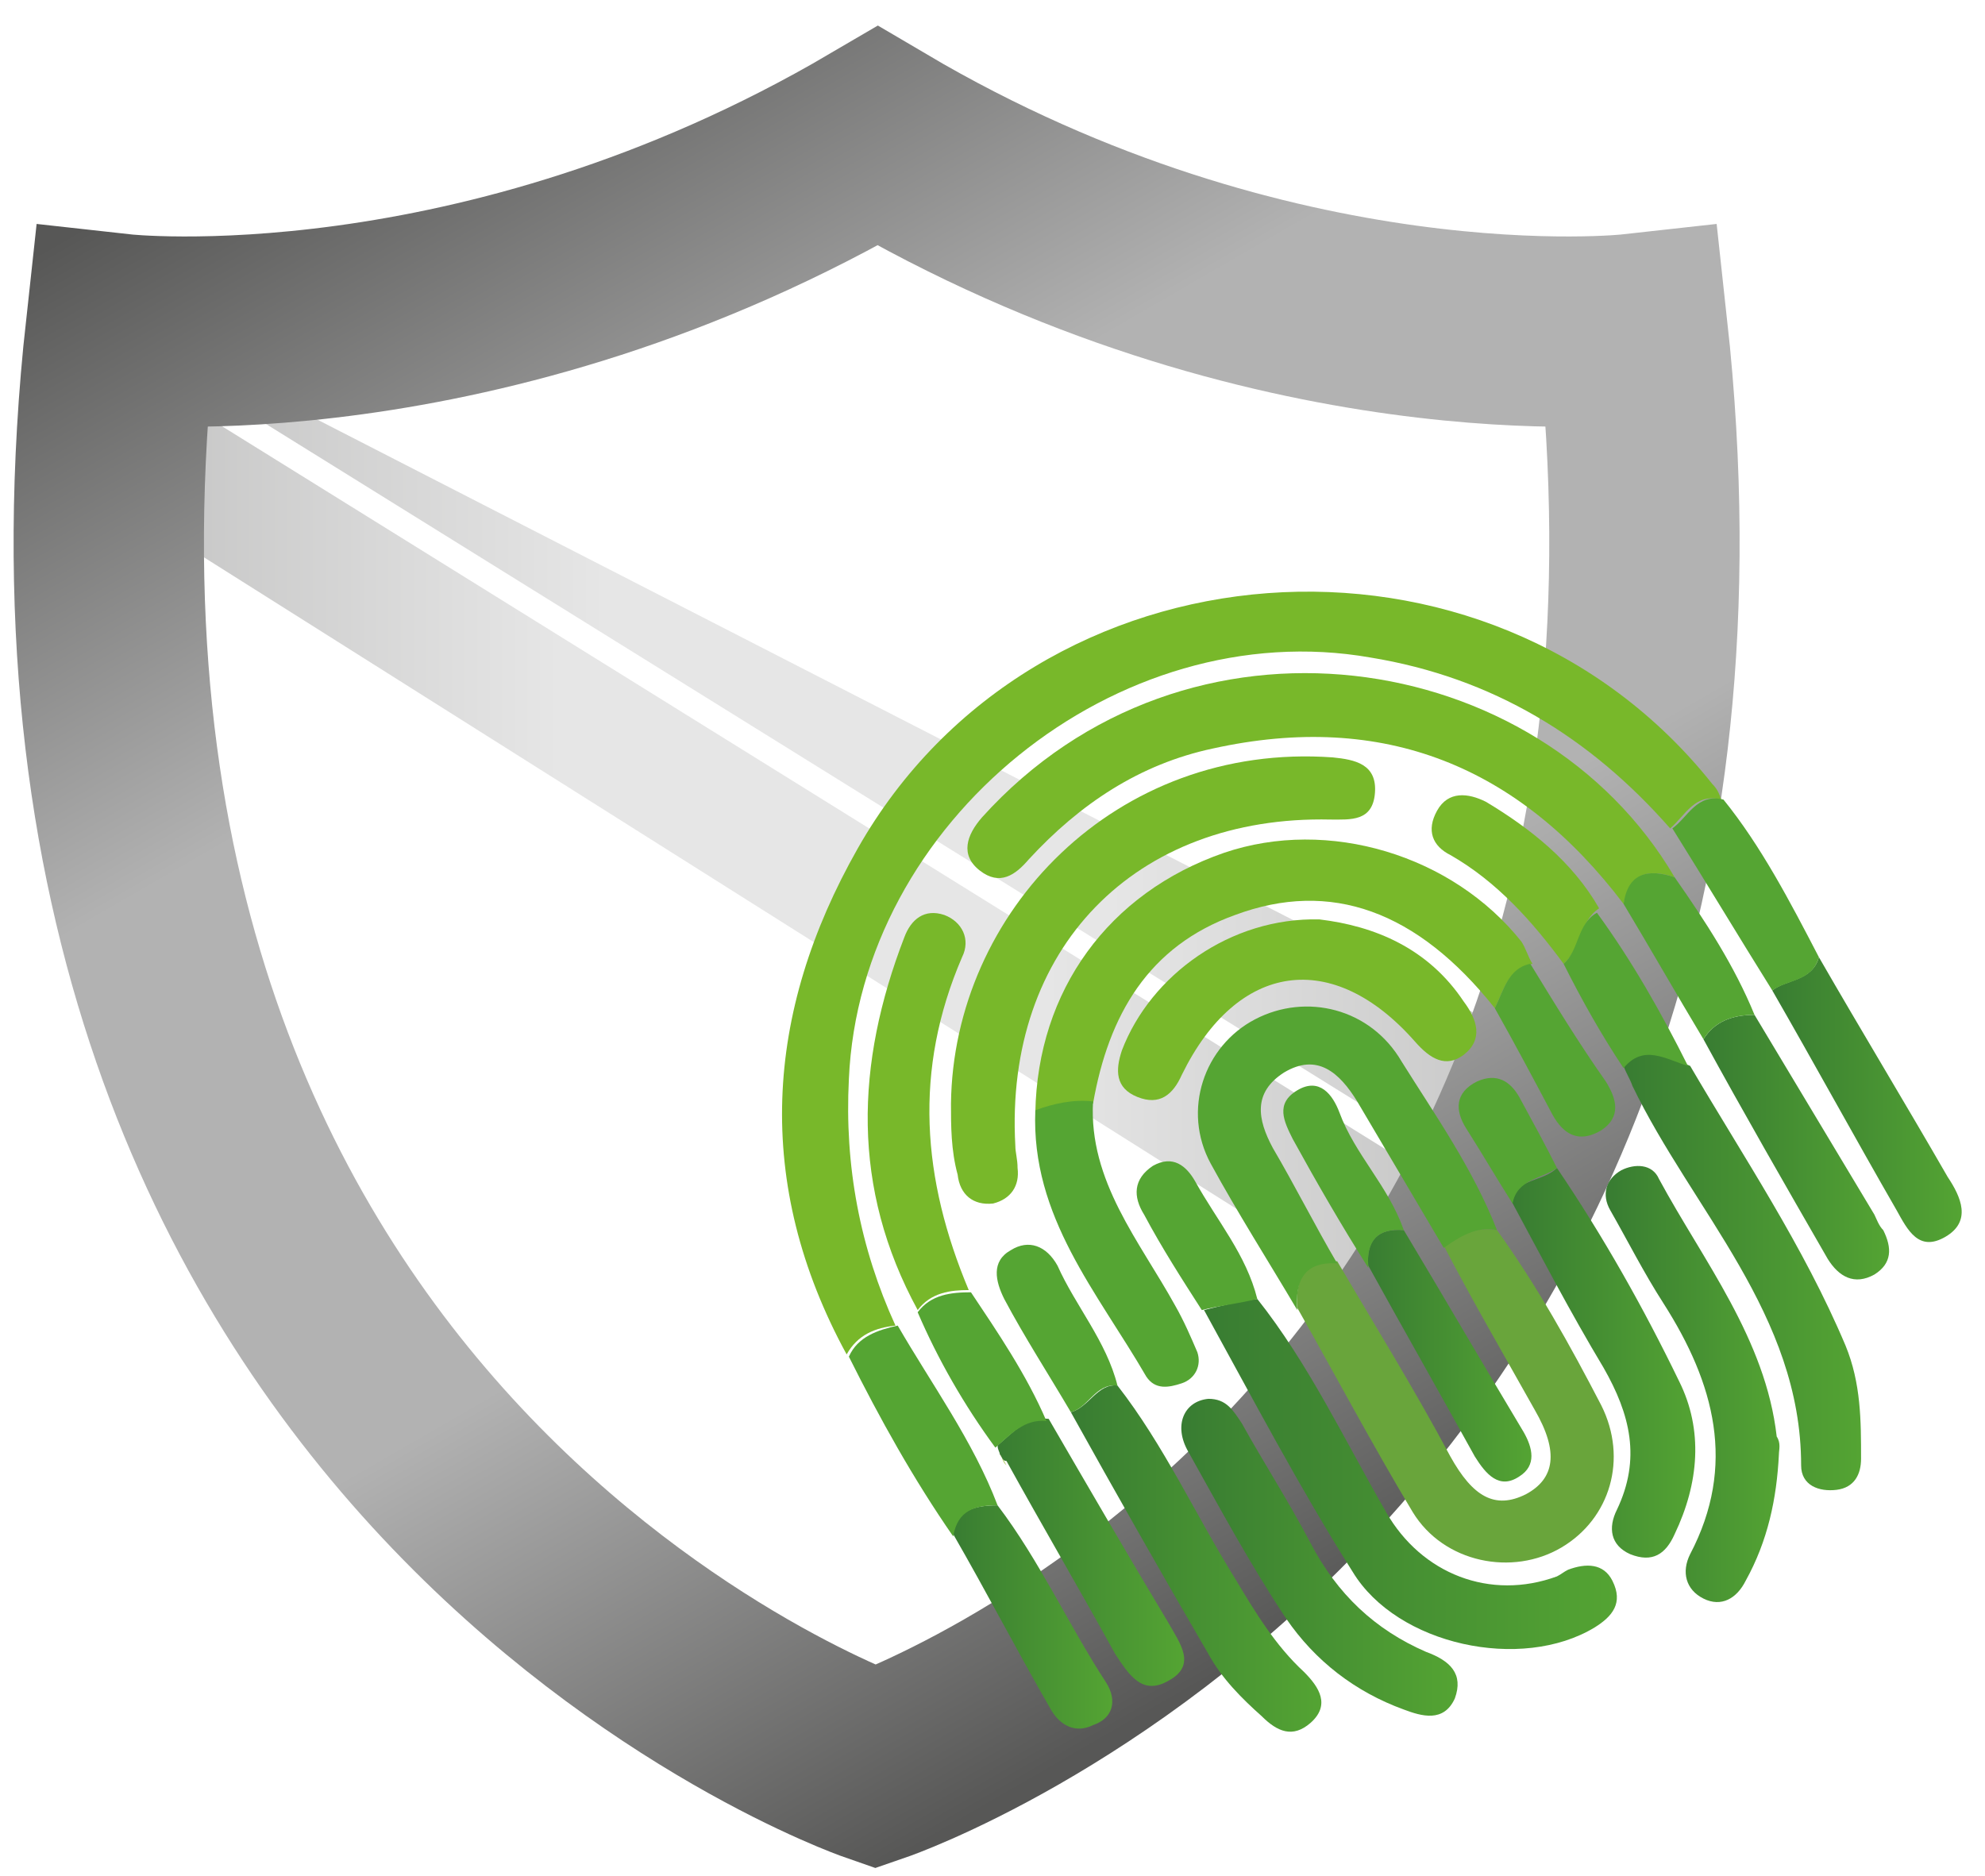 <?xml version="1.0" encoding="UTF-8"?>
<svg xmlns="http://www.w3.org/2000/svg" width="73" height="69" viewBox="0 0 73 69" fill="none">
  <path opacity="0.33" d="M7.708 14.306L53.422 42.714L55.626 37.98L8.198 13.653L7.708 14.306Z" fill="url(#paint0_linear_330_5266)"></path>
  <path opacity="0.33" d="M6.484 19.857L50.075 47.367L52.85 43.449L6.484 14.633V19.857Z" fill="url(#paint1_linear_330_5266)"></path>
  <path d="M60.034 12.102C60.034 12.102 46.81 13.571 32.279 5C17.667 13.571 4.443 12.102 4.443 12.102C-0.129 53.735 32.197 65 32.197 65C32.197 65 64.605 53.816 60.034 12.102Z" stroke="url(#paint2_linear_330_5266)" stroke-width="7" stroke-miterlimit="10"></path>
  <path d="M31.136 49.816C27.708 43.531 28.116 37.245 31.545 31.204C38.075 19.694 54.728 18.469 62.973 28.837C63.136 29 63.218 29.163 63.299 29.408C62.32 29.163 61.993 29.98 61.422 30.469C58.483 27.122 54.891 24.918 50.401 24.184C41.095 22.551 31.626 30.224 31.218 39.694C31.055 42.877 31.626 45.898 32.932 48.755C32.198 48.837 31.545 49.082 31.136 49.816Z" fill="#78B82A"></path>
  <path d="M59.707 33.245C55.87 28.184 50.891 26.143 44.605 27.53C41.912 28.102 39.708 29.571 37.83 31.612C37.34 32.184 36.769 32.592 36.034 32.02C35.299 31.449 35.544 30.714 36.116 30.061C43.626 21.735 56.605 23.775 61.585 32.265C60.605 31.939 59.952 32.102 59.707 33.245Z" fill="#78B82A"></path>
  <path d="M55.054 45.245C56.524 47.286 57.748 49.49 58.891 51.694C59.871 53.653 59.218 55.857 57.422 56.918C55.626 57.98 53.095 57.49 51.952 55.612C50.483 53.163 49.095 50.551 47.708 48.102C47.626 47.041 47.953 46.388 49.177 46.388C50.565 48.755 52.034 51.123 53.34 53.572C54.157 55.041 54.973 55.531 56.116 54.959C57.177 54.388 57.34 53.408 56.442 51.857C55.299 49.816 54.157 47.857 53.095 45.816C53.667 45.49 54.238 45.082 55.054 45.245Z" fill="#69A53B"></path>
  <path d="M34.973 40.592C35.055 33.571 41.014 27.286 49.014 27.857C49.83 27.939 50.646 28.102 50.565 29.163C50.483 30.224 49.667 30.143 48.932 30.143C41.749 29.98 36.932 34.877 37.34 42.143C37.34 42.388 37.422 42.633 37.422 42.959C37.504 43.612 37.177 44.102 36.524 44.265C35.789 44.347 35.3 43.939 35.218 43.204C34.973 42.306 34.973 41.408 34.973 40.592Z" fill="#78B82A"></path>
  <path d="M54.973 37.081C52.116 33.49 48.932 32.347 45.422 33.653C42.238 34.796 40.769 37.326 40.197 40.592C39.463 40.51 38.728 40.673 38.075 40.918C38.157 36.428 40.769 32.837 45.014 31.367C48.85 30.061 53.422 31.449 55.952 34.633C56.115 34.877 56.197 35.204 56.36 35.449C55.462 35.612 55.299 36.428 54.973 37.081Z" fill="#78B82A"></path>
  <path d="M55.054 45.245C54.32 45.082 53.667 45.49 53.095 45.898C52.034 44.102 50.973 42.306 49.912 40.51C49.259 39.449 48.442 38.714 47.218 39.449C46.075 40.184 46.238 41.163 46.81 42.224C47.626 43.612 48.361 45.082 49.177 46.469C47.953 46.388 47.626 47.123 47.708 48.184C46.646 46.388 45.504 44.592 44.524 42.796C43.463 40.837 44.279 38.469 46.157 37.49C48.034 36.51 50.401 37.082 51.544 39.041C52.769 41 54.156 42.959 55.054 45.245Z" fill="#55A533"></path>
  <path d="M46.238 47.776C48.116 50.143 49.422 52.918 50.973 55.612C52.279 57.898 54.809 58.878 57.258 57.98C57.422 57.898 57.503 57.816 57.667 57.735C58.32 57.49 58.973 57.49 59.299 58.143C59.707 58.959 59.299 59.449 58.646 59.857C55.952 61.49 51.381 60.51 49.748 57.816C47.789 54.714 46.075 51.449 44.279 48.184C44.932 48.02 45.585 47.857 46.238 47.776Z" fill="url(#paint3_linear_330_5266)"></path>
  <path d="M62.157 39.204C64.116 42.551 66.32 45.816 67.871 49.49C68.442 50.877 68.442 52.265 68.442 53.653C68.442 54.224 68.197 54.714 67.544 54.796C66.891 54.877 66.238 54.633 66.238 53.898C66.238 48.347 62.238 44.51 60.034 39.939C59.952 39.694 59.789 39.449 59.708 39.204C60.524 38.388 61.34 38.877 62.157 39.204Z" fill="url(#paint4_linear_330_5266)"></path>
  <path d="M65.421 53.49C65.34 55.123 65.013 56.673 64.197 58.143C63.87 58.796 63.299 59.123 62.646 58.796C61.993 58.469 61.83 57.816 62.156 57.163C63.87 53.898 63.054 50.878 61.177 47.939C60.442 46.796 59.87 45.653 59.217 44.51C58.891 43.939 59.054 43.367 59.626 43.041C60.115 42.796 60.768 42.796 61.013 43.367C62.646 46.388 64.932 49.245 65.34 52.837C65.503 53.082 65.421 53.327 65.421 53.49Z" fill="url(#paint5_linear_330_5266)"></path>
  <path d="M48.524 33.816C50.565 34.061 52.524 34.878 53.83 36.837C54.32 37.49 54.565 38.224 53.83 38.796C53.177 39.286 52.605 38.959 52.034 38.306C49.014 34.878 45.504 35.367 43.463 39.531C43.136 40.265 42.646 40.673 41.83 40.347C41.014 40.02 41.014 39.367 41.259 38.633C42.32 35.857 45.259 33.735 48.524 33.816Z" fill="#78B82A"></path>
  <path d="M57.258 42.959C58.973 45.49 60.442 48.102 61.748 50.796C62.646 52.592 62.483 54.551 61.585 56.429C61.258 57.163 60.769 57.49 59.952 57.163C59.218 56.837 59.136 56.184 59.462 55.531C60.36 53.653 59.952 52.02 58.973 50.306C57.748 48.265 56.687 46.224 55.544 44.102C55.789 43.367 56.769 43.449 57.258 42.959Z" fill="url(#paint6_linear_330_5266)"></path>
  <path d="M44.442 51.449C45.095 51.449 45.34 51.857 45.667 52.347C46.483 53.816 47.381 55.204 48.197 56.755C49.177 58.633 50.565 59.939 52.442 60.755C53.34 61.082 53.83 61.571 53.503 62.469C53.095 63.367 52.279 63.122 51.626 62.877C49.83 62.224 48.361 61.082 47.299 59.531C45.993 57.571 44.85 55.449 43.708 53.408C43.136 52.429 43.544 51.531 44.442 51.449Z" fill="url(#paint7_linear_330_5266)"></path>
  <path d="M33.749 48.184C31.3 43.694 31.463 39.122 33.259 34.469C33.504 33.816 33.994 33.408 34.728 33.653C35.381 33.898 35.708 34.551 35.381 35.204C33.586 39.367 33.912 43.367 35.626 47.449C34.973 47.449 34.239 47.531 33.749 48.184Z" fill="#78B82A"></path>
  <path d="M41.095 50.959C42.81 53.163 43.953 55.694 45.422 58.061C46.157 59.286 46.891 60.51 47.952 61.49C48.524 62.061 48.932 62.714 48.197 63.367C47.544 63.939 46.973 63.694 46.401 63.122C45.667 62.469 44.932 61.735 44.442 60.837C42.728 57.898 41.014 54.877 39.381 51.939C40.034 51.775 40.361 50.877 41.095 50.959Z" fill="url(#paint8_linear_330_5266)"></path>
  <path d="M38.075 40.837C38.728 40.592 39.463 40.428 40.197 40.51C40.034 43.449 41.912 45.653 43.218 48.02C43.544 48.592 43.789 49.163 44.034 49.735C44.197 50.224 43.952 50.714 43.463 50.877C42.973 51.041 42.483 51.122 42.157 50.633C40.361 47.531 37.912 44.755 38.075 40.837Z" fill="#55A533"></path>
  <path d="M66.891 35.204C68.442 37.898 70.075 40.592 71.626 43.286C72.115 44.02 72.524 44.918 71.544 45.49C70.564 46.061 70.156 45.245 69.748 44.51C68.197 41.816 66.728 39.123 65.177 36.429C65.666 36.02 66.646 36.102 66.891 35.204Z" fill="url(#paint9_linear_330_5266)"></path>
  <path d="M64.524 37.327C65.993 39.776 67.463 42.224 68.932 44.673C69.013 44.837 69.095 45.082 69.258 45.245C69.585 45.898 69.585 46.469 68.932 46.878C68.197 47.286 67.626 46.959 67.218 46.306C65.667 43.612 64.116 40.918 62.646 38.224C63.054 37.571 63.707 37.327 64.524 37.327Z" fill="url(#paint10_linear_330_5266)"></path>
  <path d="M36.769 53.49C36.769 53.408 36.687 53.327 36.687 53.163C37.259 52.673 37.748 52.102 38.565 52.184C40.034 54.714 41.504 57.245 42.973 59.694C43.381 60.428 44.034 61.245 42.973 61.816C41.993 62.388 41.504 61.571 41.014 60.837C39.708 58.469 38.32 56.102 37.014 53.735C36.85 53.735 36.85 53.571 36.769 53.49Z" fill="url(#paint11_linear_330_5266)"></path>
  <path d="M36.687 55.367C38.238 57.408 39.3 59.776 40.687 61.898C41.095 62.551 40.932 63.204 40.197 63.449C39.544 63.776 38.973 63.449 38.647 62.877C37.422 60.755 36.279 58.551 35.055 56.428C35.136 55.531 35.871 55.367 36.687 55.367Z" fill="url(#paint12_linear_330_5266)"></path>
  <path d="M36.687 55.367C35.871 55.367 35.218 55.531 35.055 56.51C33.585 54.388 32.361 52.184 31.218 49.898C31.544 49.163 32.279 48.918 33.014 48.755C34.238 50.878 35.789 53 36.687 55.367Z" fill="#55A533"></path>
  <path d="M66.891 35.204C66.646 36.102 65.748 36.02 65.177 36.428C63.952 34.469 62.728 32.428 61.503 30.469C62.075 30.061 62.401 29.163 63.381 29.408C64.769 31.122 65.83 33.163 66.891 35.204Z" fill="#55A533"></path>
  <path d="M57.503 35.449C56.36 33.898 55.054 32.428 53.34 31.449C52.687 31.122 52.442 30.551 52.85 29.816C53.258 29.082 53.993 29.163 54.646 29.49C56.279 30.469 57.83 31.694 58.809 33.408C58.075 33.898 58.156 34.877 57.503 35.449Z" fill="#78B82A"></path>
  <path d="M54.973 37.082C55.299 36.429 55.462 35.612 56.279 35.449C57.177 36.918 58.075 38.388 59.054 39.776C59.462 40.429 59.626 41.082 58.891 41.571C58.075 42.061 57.503 41.735 57.095 41C56.36 39.612 55.707 38.388 54.973 37.082Z" fill="#55A533"></path>
  <path d="M64.524 37.327C63.708 37.327 63.054 37.571 62.646 38.224C61.667 36.592 60.687 34.877 59.708 33.245C59.871 32.102 60.605 31.939 61.585 32.265C62.728 33.898 63.789 35.531 64.524 37.327Z" fill="#55A533"></path>
  <path d="M41.095 50.959C40.279 50.877 40.034 51.776 39.381 51.939C38.565 50.551 37.667 49.163 36.932 47.776C36.606 47.122 36.442 46.388 37.177 45.98C37.83 45.571 38.483 45.816 38.891 46.551C39.544 48.02 40.687 49.327 41.095 50.959Z" fill="#55A533"></path>
  <path d="M46.238 47.776C45.585 47.939 44.85 48.02 44.197 48.184C43.463 47.041 42.728 45.898 42.075 44.673C41.667 44.02 41.667 43.367 42.401 42.878C43.136 42.469 43.626 42.878 43.953 43.449C44.769 44.918 45.83 46.143 46.238 47.776Z" fill="#55A533"></path>
  <path d="M38.483 52.265C37.667 52.184 37.177 52.755 36.606 53.245C35.463 51.694 34.483 49.98 33.748 48.265C34.238 47.612 34.973 47.531 35.708 47.531C36.687 49 37.748 50.551 38.483 52.265Z" fill="#55A533"></path>
  <path d="M57.503 35.449C58.075 34.959 57.993 33.98 58.728 33.571C60.034 35.367 61.095 37.245 62.075 39.204C61.258 38.959 60.442 38.388 59.708 39.286C58.891 38.061 58.157 36.755 57.503 35.449Z" fill="#55A533"></path>
  <path d="M57.258 42.959C56.687 43.367 55.789 43.367 55.626 44.265C55.054 43.367 54.483 42.388 53.912 41.49C53.504 40.837 53.504 40.184 54.32 39.776C55.054 39.449 55.544 39.776 55.871 40.347C56.361 41.245 56.85 42.143 57.258 42.959Z" fill="#55A533"></path>
  <path d="M36.769 53.49C36.851 53.653 36.932 53.735 37.014 53.898C36.851 53.735 36.851 53.571 36.769 53.49Z" fill="#9ABA30"></path>
  <path d="M51.626 45.245C53.095 47.694 54.565 50.224 56.034 52.673C56.36 53.245 56.524 53.898 55.871 54.306C55.136 54.796 54.646 54.224 54.238 53.571C52.932 51.204 51.626 48.918 50.32 46.551C50.238 45.653 50.646 45.163 51.626 45.245Z" fill="url(#paint13_linear_330_5266)"></path>
  <path d="M51.626 45.245C50.646 45.163 50.238 45.653 50.32 46.633C49.34 45.082 48.442 43.531 47.544 41.898C47.218 41.245 46.891 40.592 47.708 40.102C48.524 39.612 49.014 40.265 49.259 40.918C49.83 42.469 51.054 43.612 51.626 45.245Z" fill="#55A533"></path>
  <defs>
    <linearGradient id="paint0_linear_330_5266" x1="7.737" y1="28.187" x2="55.605" y2="28.187" gradientUnits="userSpaceOnUse">
      <stop stop-color="#575756"></stop>
      <stop offset="0.301" stop-color="#B2B2B2"></stop>
      <stop offset="0.694" stop-color="#B2B2B2"></stop>
      <stop offset="1" stop-color="#575756"></stop>
    </linearGradient>
    <linearGradient id="paint1_linear_330_5266" x1="6.487" y1="30.99" x2="52.826" y2="30.99" gradientUnits="userSpaceOnUse">
      <stop stop-color="#575756"></stop>
      <stop offset="0.301" stop-color="#B2B2B2"></stop>
      <stop offset="0.694" stop-color="#B2B2B2"></stop>
      <stop offset="1" stop-color="#575756"></stop>
    </linearGradient>
    <linearGradient id="paint2_linear_330_5266" x1="52.12" y1="57.329" x2="18.641" y2="-0.657" gradientUnits="userSpaceOnUse">
      <stop stop-color="#575756"></stop>
      <stop offset="0.333" stop-color="#B2B2B2"></stop>
      <stop offset="0.667" stop-color="#B2B2B2"></stop>
      <stop offset="1" stop-color="#575756"></stop>
    </linearGradient>
    <linearGradient id="paint3_linear_330_5266" x1="44.208" y1="54.143" x2="59.443" y2="54.143" gradientUnits="userSpaceOnUse">
      <stop stop-color="#387C32"></stop>
      <stop offset="1" stop-color="#54A433"></stop>
    </linearGradient>
    <linearGradient id="paint4_linear_330_5266" x1="59.735" y1="46.799" x2="68.402" y2="46.799" gradientUnits="userSpaceOnUse">
      <stop stop-color="#387C32"></stop>
      <stop offset="1" stop-color="#54A433"></stop>
    </linearGradient>
    <linearGradient id="paint5_linear_330_5266" x1="59.113" y1="50.976" x2="65.458" y2="50.976" gradientUnits="userSpaceOnUse">
      <stop stop-color="#387C32"></stop>
      <stop offset="1" stop-color="#54A433"></stop>
    </linearGradient>
    <linearGradient id="paint6_linear_330_5266" x1="55.652" y1="50.203" x2="62.433" y2="50.203" gradientUnits="userSpaceOnUse">
      <stop stop-color="#387C32"></stop>
      <stop offset="1" stop-color="#54A433"></stop>
    </linearGradient>
    <linearGradient id="paint7_linear_330_5266" x1="43.421" y1="57.284" x2="53.574" y2="57.284" gradientUnits="userSpaceOnUse">
      <stop stop-color="#387C32"></stop>
      <stop offset="1" stop-color="#54A433"></stop>
    </linearGradient>
    <linearGradient id="paint8_linear_330_5266" x1="39.377" y1="57.306" x2="48.636" y2="57.306" gradientUnits="userSpaceOnUse">
      <stop stop-color="#387C32"></stop>
      <stop offset="1" stop-color="#54A433"></stop>
    </linearGradient>
    <linearGradient id="paint9_linear_330_5266" x1="65.11" y1="40.415" x2="72.106" y2="40.415" gradientUnits="userSpaceOnUse">
      <stop stop-color="#387C32"></stop>
      <stop offset="1" stop-color="#54A433"></stop>
    </linearGradient>
    <linearGradient id="paint10_linear_330_5266" x1="62.64" y1="42.231" x2="69.448" y2="42.231" gradientUnits="userSpaceOnUse">
      <stop stop-color="#387C32"></stop>
      <stop offset="1" stop-color="#54A433"></stop>
    </linearGradient>
    <linearGradient id="paint11_linear_330_5266" x1="36.623" y1="57.166" x2="43.491" y2="57.166" gradientUnits="userSpaceOnUse">
      <stop stop-color="#387C32"></stop>
      <stop offset="1" stop-color="#54A433"></stop>
    </linearGradient>
    <linearGradient id="paint12_linear_330_5266" x1="35.008" y1="59.511" x2="40.859" y2="59.511" gradientUnits="userSpaceOnUse">
      <stop stop-color="#387C32"></stop>
      <stop offset="1" stop-color="#54A433"></stop>
    </linearGradient>
    <linearGradient id="paint13_linear_330_5266" x1="50.255" y1="49.86" x2="56.301" y2="49.86" gradientUnits="userSpaceOnUse">
      <stop stop-color="#387C32"></stop>
      <stop offset="1" stop-color="#54A433"></stop>
    </linearGradient>
  </defs>
</svg>
